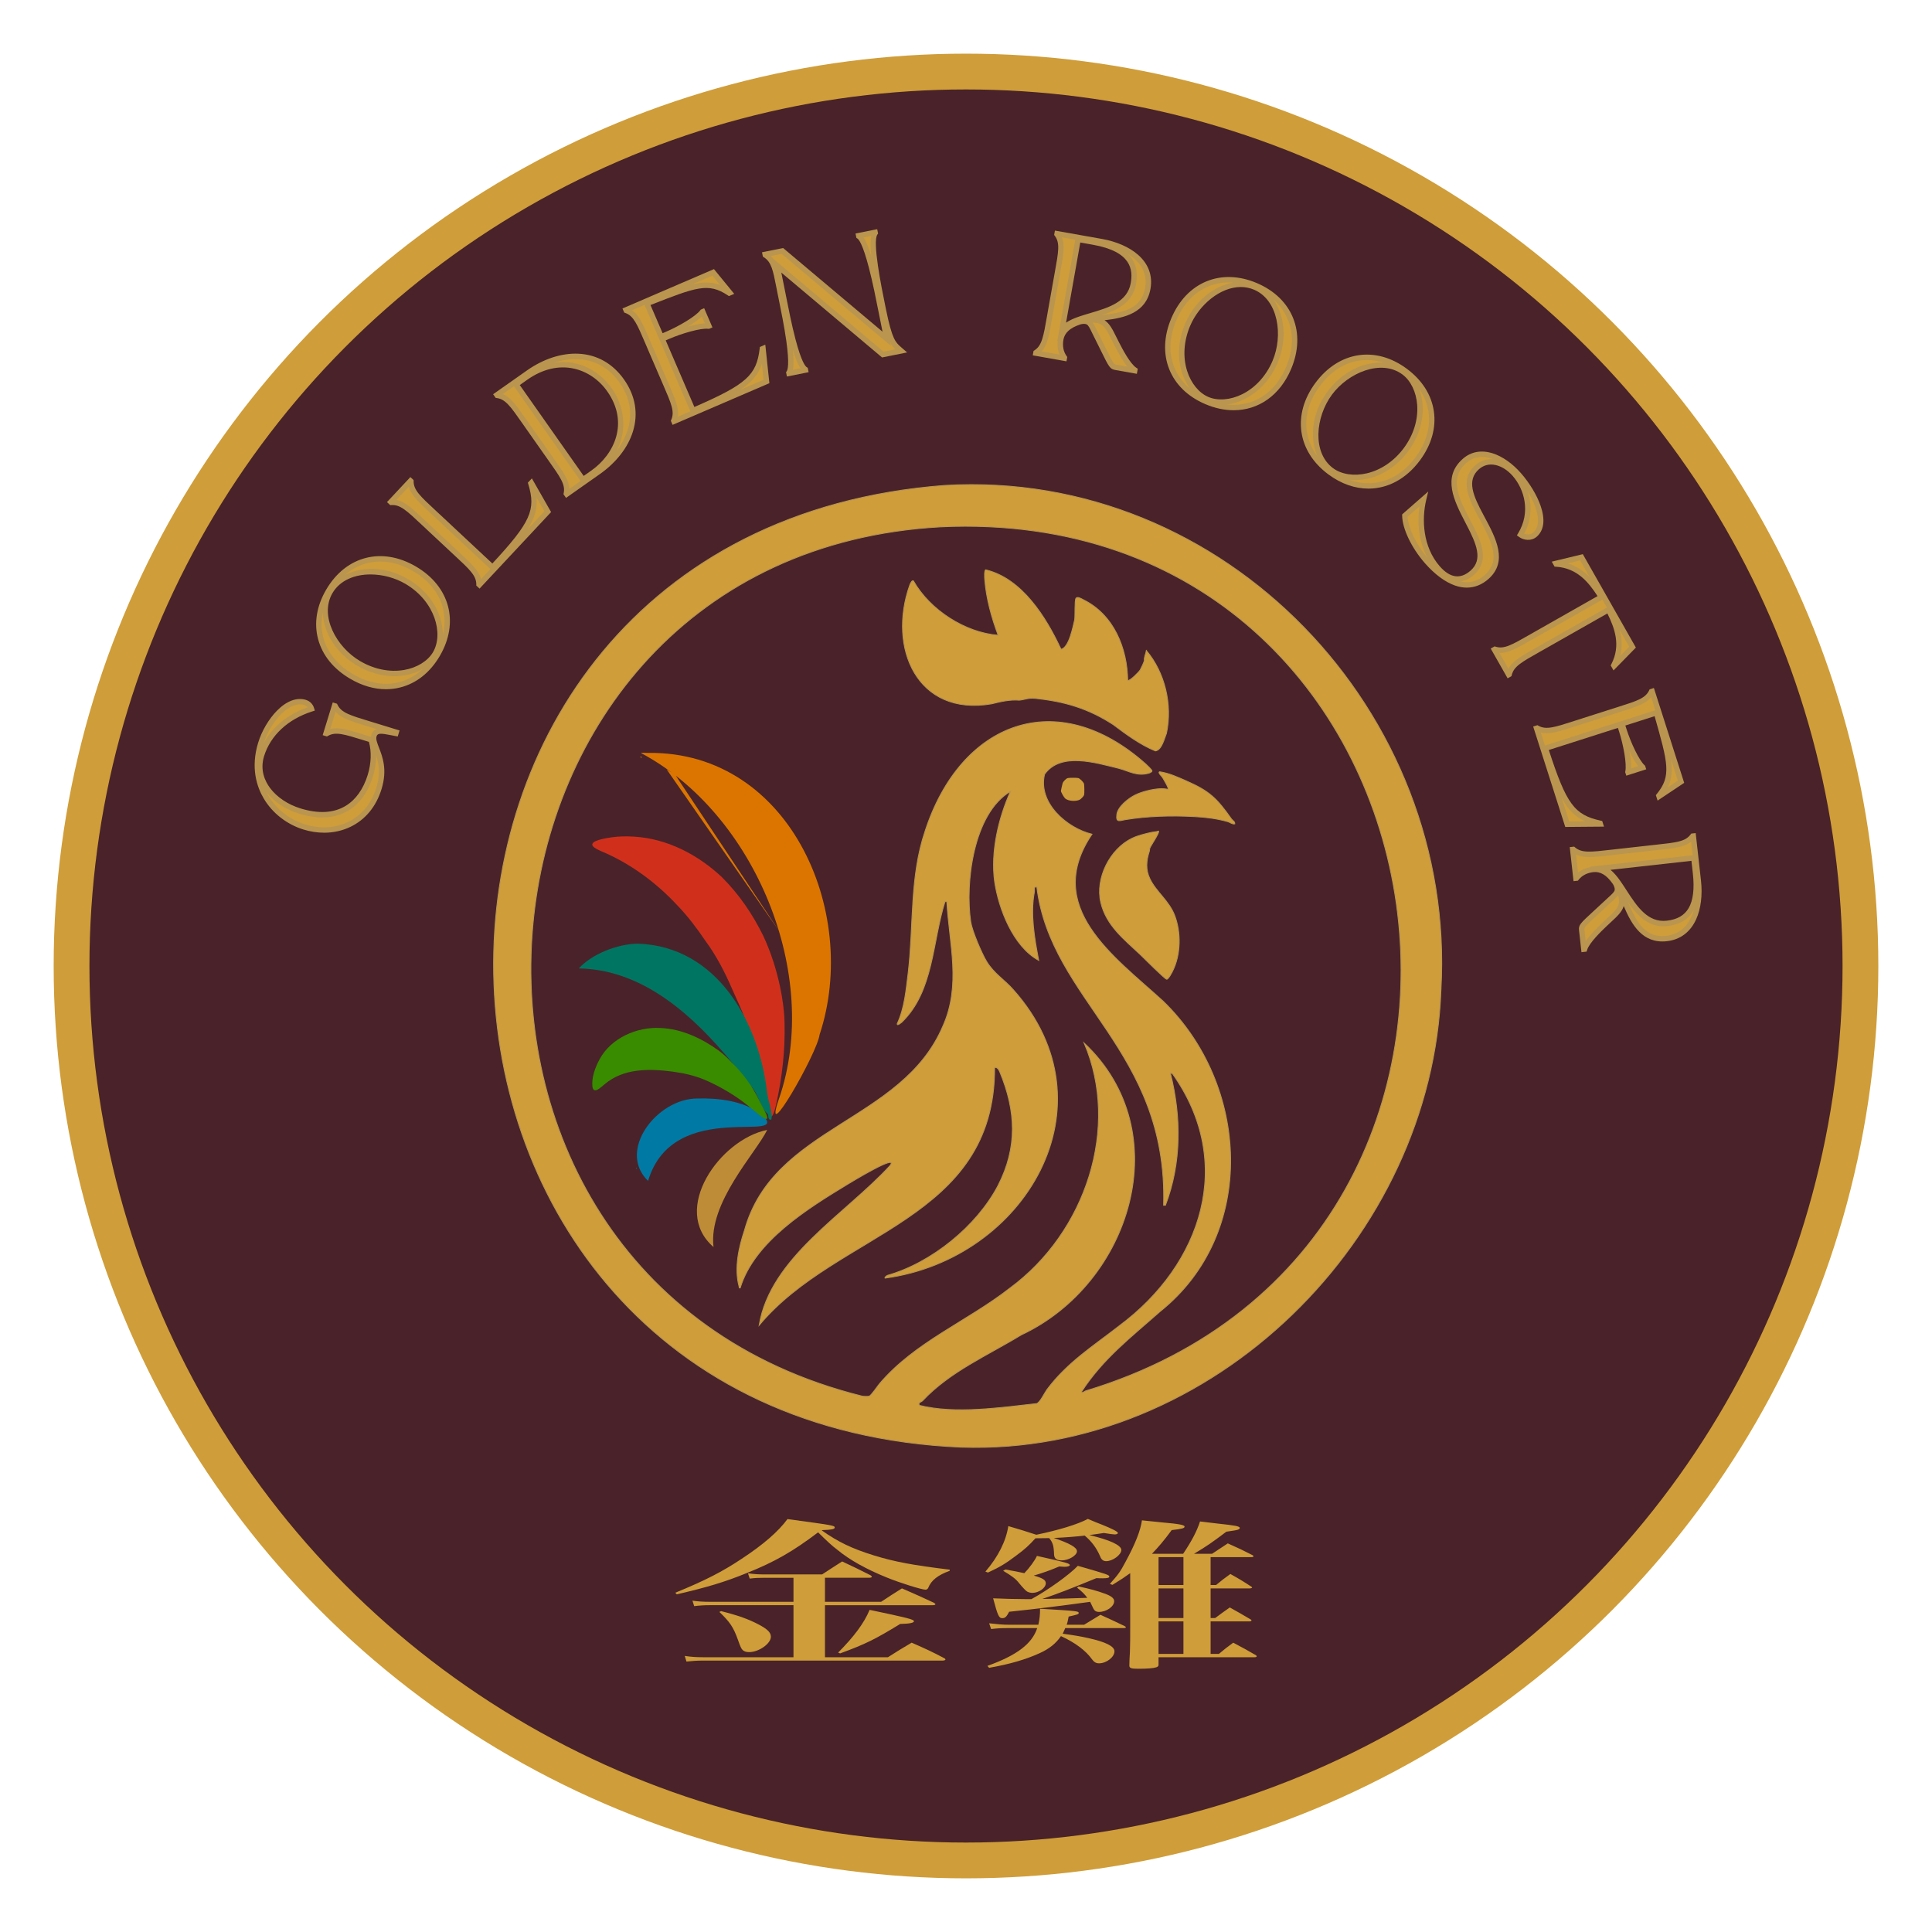 <?xml version="1.0" encoding="UTF-8"?>
<svg id="Layer_1" xmlns="http://www.w3.org/2000/svg" baseProfile="tiny" version="1.2" viewBox="0 0 2160 2160">
  <!-- Generator: Adobe Illustrator 30.0.0, SVG Export Plug-In . SVG Version: 2.1.1 Build 123)  -->
  <circle cx="1080" cy="1080" r="1000" fill="#492329" stroke="#cf9d39" stroke-miterlimit="10" stroke-width="40"/>
  <g>
    <path d="M1056.39,542.7c313.4-18.34,572.28,253.49,554.62,563.54-9.69,278.08-255.5,521.25-536.42,511.71-684.41-29.28-703.21-1023.36-18.2-1075.25ZM1297.06,1466.18c-32.53,28.79-63.82,52.67-87.88,89.74.49,2.45,3.39-.59,4.59-.87,552.31-166.57,423.61-992.76-161.71-966.06-560.27,30.72-627.65,837.57-88.12,971.93,1.55.32,6.53.45,7.92.02,2.08-.64,9.55-11.66,11.44-13.89,39.64-46.73,97.99-69.6,145.73-106.86,85.12-62.6,123.39-179.92,83.12-273.99,105.42,99.14,52.08,269.04-70.53,326.28-37.72,23.04-79.41,40.78-110.04,73.41-2.02,1.99-5.45,1.76-3.7,5.36,40.18,10.02,90.55,2.47,130.98-1.98,3.67-.69,9.16-12.36,11.68-15.72,22.83-30.51,51.32-48.24,80.75-71.2,92.75-68.96,130.09-182.85,59.54-282.01l-2.38-.7c12.36,49.07,12.56,100.53-5.48,147.86l-2-.05c4.89-173.98-126.33-227.87-141.76-355.91-3.99-.5-2.33,3.22-2.79,5.76-4.65,25.16.19,51.89,4.84,76.37-28.44-15.43-44.7-57.39-49.24-88-4.58-33.41,4.34-71.14,17.75-100.92-41.73,24.59-50.98,102.52-44.45,146.1,1.58,10.02,12.14,34.84,17.64,43.97,8.29,13.78,20,20.38,29.9,31.7,115.35,129.36,13.04,301.38-143.41,322.42-.55-1.09,2.36-2.89,2.77-3.04,49.25-14.02,99.72-54.93,123.54-100.3,22.1-43.06,20.22-83.43,2-127.3-.94-2.27-2.9-5.59-5.78-4.83.56,171.6-175.54,183-263.22,288.17,12.62-76.01,96.45-124.02,146.51-178.64,9.74-14.02-44.41,19.06-47.53,20.92-44.66,27.15-104.14,63.76-120.2,115.96-1.28.64-1.14-1.35-1.33-2.06-5.39-20.25-.14-43.48,6.15-62.27,32.34-116.61,175.89-120.94,221.7-228.04,20.78-46.08,7.28-91.46,4.52-139.57h-2.05c-14.29,45.01-12.47,100.19-48.28,134.84-.56.45-5.53,4.7-5.13,1.72,8.33-17.79,9.9-38.2,12.34-57.49,6.17-53.19,1.5-106.64,18.81-157.79,39.6-121.91,147.32-163.76,246.79-74.96,1.3,1.11,6.67,6.28,6.87,7.55.13,1.17-2.7,2.37-3.57,2.61-13.44,3.7-21.73-2.33-33.93-5.54-25.17-6.06-64.6-18.61-82.6,6.75-7.63,31.71,24.41,60.01,52.99,67.03-55.02,81.44,24.46,136.38,79.42,186.51,96.6,93.31,105.99,259.67-3.19,347Z" fill="#cf9d39" stroke="#b9954f" stroke-miterlimit="10"/>
    <path d="M1281.64,727.36c20.6,24.35,29.42,60.41,22.44,92.6-2.32,5.45-5.16,18.61-12.35,19.56-17.3-7.14-32.17-18.24-47.25-29.49-27.79-18.06-54.6-25.95-87.14-29.23-7.76-.78-11.23,1.3-17.74,2-10.34-.88-20.88,1.54-30.86,4.05-83.7,14.49-116.49-63.11-91.61-132.69.66-1.56,2.15-5.41,4-4.8,18.58,32.68,57.83,57.99,94.85,60.88-7.41-19.78-13.34-41.16-15.04-62.65-.18-1.93-.61-9.93,1.11-10.51,40.55,9.7,67.52,52.96,84.18,88.85,9.05-1.79,13.38-25.26,15.29-33.18.68-4.34-.2-21.49,1.46-23.87,1.56-2.25,5.75.42,7.94,1.53,34.54,16.85,49.4,54.74,49.86,90.48,2.48.64,12.52-9.44,14.04-11.96.95-1.57,4.29-8.88,4.62-10.44-.49-4.24,1.64-7.18,2.21-11.14Z" fill="#cf9d39" stroke="#b9954f" stroke-miterlimit="10"/>
  </g>
  <path d="M1295.3,929.19c1.37,1.43-8.65,16.14-9.76,18.96-.48,1.21-.22,2.41-.57,3.49-3.4,10.53-4.36,20.54.61,30.86,7.17,14.89,21.39,24.36,27.76,41.16,7.24,19.09,6.8,43.75-2.39,62.08-.91,1.82-4.65,9.05-6.53,9.04-2.01-.01-25.88-24.08-29.39-27.4-18.13-17.18-38.18-32.41-44.32-58.4-6.39-27.04,10.11-59.85,35.07-71.8,6.34-3.03,14.54-4.97,21.22-6.48,2.63-.6,5.64-.62,8.29-1.5Z" fill="#cf9d39" stroke="#b9954f" stroke-miterlimit="10"/>
  <path d="M1380.44,921.08c-2.82.53-5.14-1.7-7.42-2.38-11.86-3.52-25.06-5.1-37.49-5.76-26.04-1.38-52.19-.69-77.69,3.46-5.93.96-10.4,3.79-9.19-5.82,1.12-8.84,13.13-18.18,20.72-21.85,7.5-3.62,18.62-6.38,26.91-6.88,3.3-.2,6.59.05,9.82.7,1.02-1.08-5.1-11.23-6.2-13.06-.91-1.5-3.3-3.64-3.82-4.96-.36-.91-.43-1.87.9-1.58,10.54,1.62,19.95,6.06,29.59,10.29,25.97,11.39,34.08,19.54,50.2,42.38,1.31,1.85,4.01,2.86,3.67,5.45Z" fill="#cf9d39" stroke="#b9954f" stroke-miterlimit="10"/>
  <path d="M1193.76,869.89c1.76-.45,10.07-.45,11.83,0,1.63.41,5.62,4.45,6.22,5.94.61,1.51.68,11.4.22,13.01-.39,1.35-3.53,4.54-4.9,5.24-4.18,2.14-12.66,1.71-16.25-1.37-1.29-1.11-4.66-6.89-4.77-8.44-.03-.44,1.65-7.85,1.92-8.62.64-1.88,3.81-5.28,5.73-5.76Z" fill="#cf9d39"/>
  <path d="M762.67,1360.07c-.25-1.71-.2-1.41,0-3.04v3.04Z" fill="#2e1f17"/>
  <path d="M840.58,1269.3c-.44.4-1.68,1.41-2.02.67.66-.2,1.24-.45,2.02-.67Z" fill="#403e25"/>
  <path d="M867.56,1196.08l1.68-.51-.67,4.22-1.35-.67c.17-.87.17-2.1.34-3.04Z" fill="#f5a626"/>
  <path d="M798.08,860.33c1.77.22,1.13.99,2.23,1.65,1.22.73,3.59,1.49,5.19,2.4-.05.18-.27.18-.67,0-1.31-.69-3.75-1.32-4.97-1.94-.79-.41-.91-1.34-1.44-1.6s-1.33.01-1.69-.51c.29-.33.92-.21,1.35,0Z" fill="#f8b340"/>
  <path d="M805.5,864.38c1.48.84,2.82,1.79,4.38,2.7.18.1.17.21,0,.34-1.94-1.05-3.3-2.11-5.06-3.04h.67Z" fill="#f1b340"/>
  <path d="M823.38,875.18c.16.1.15.22,0,.34-1.34-.79-2.92-1.15-3.71-2.7,1.26.75,2.48,1.57,3.71,2.36Z" fill="#e7ab49"/>
  <path d="M818.99,872.48c-1.69-.99-3.62-2.4-5.4-3.37-.19-.1-.19-.21,0-.34,1.9,1.06,3.79,2.26,5.4,3.71Z" fill="#f0b54a"/>
  <path d="M813.6,868.77v.34c-.88-.48-2.4-.98-3.71-1.69v-.34c1.12.65,2.75,1.15,3.71,1.69Z" fill="#f4b343"/>
  <path d="M724.9,842.11c-1.57-.02-3.15,0-4.72,0-.29-.1-.29-.21,0-.34,1.72.09,3.06.15,4.72.34Z" fill="#f9b23b"/>
  <path d="M720.18,841.77v.34c-1.01,0-2.03,0-3.04,0v-.34c1,0,2.03-.06,3.04,0Z" fill="#f9cd7e"/>
  <path d="M827.43,878.21c-.68-.35-1.32-.4-1.69-1.35,1.19.61.93.7,1.69,1.35Z" fill="#efad45"/>
  <path d="M825.06,876.53c-.56-.32-1.17-.71-1.69-1.01v-.34c.6.39,1.32.7,1.69,1.35Z" fill="#f3be60"/>
  <path d="M798.08,860.33c-.44-.05-.91.05-1.35,0-.32-.04-.73.06-1.01,0v-.34c.6.19,1.92-.38,2.36.34Z" fill="#f6ba50"/>
  <path d="M865.54,1206.54c.11-.55.75-1.03,1.19-.35,1.13,1.76-1.84,3.51-1.19.35Z" fill="#f8a629"/>
  <path d="M864.52,1216.66v1.69s-1.35-.34-1.35-.34c.47-.9,0-1.62,1.35-1.35Z" fill="#eea113"/>
  <path d="M717.48,847.17c-.56-.33-1.48-.29-1.68-1.01.84-.08,1.78-.03,1.68,1.01Z" fill="#fd9e00"/>
  <path d="M711.08,1306.76c-.11-.61.46-1.11,1.01-1.35.11.61-.46,1.11-1.01,1.35Z" fill="#0089c4"/>
  <path d="M857.75,1263.27c-12.97,26.28-66,81.27-60.02,130.93-48.53-41.88,7.47-120.55,60.02-130.93Z" fill="#be8c37"/>
  <path d="M709.01,935.4c36.9,2.11,71.52,20.27,98.15,45.34,19.29,19.23,34.41,41.56,46.24,65.68,8.54,18.35,14.73,37.76,18.87,57.54,2.66,12.47,4.65,26.92,4.88,40.31.72,29.48-2.58,58.97-8.83,87.86-2.23,10.22-6.28,27.29-10.89,6.13-6.94-32.24-12.07-65.3-23.39-96.35-4.61-12.43-10.24-24.52-15.68-36.59-8.44-19.4-17.39-36.66-29.75-53.54-9.55-14.07-19.39-27.13-31.41-39.68-23.89-25.76-53.22-47.25-85.57-60.68-3.72-1.85-6.59-2.86-8.93-5.61-3.86-5.95,14.63-8.71,21.13-9.7,8.28-1.12,16.67-1.3,25-.73h.2Z" fill="#d0301b"/>
  <path d="M716.83,841.99c163.85-8.13,245.39,176.4,199.47,314.82-2.73,21.19-65.47,130.09-45.35,71.55,47.87-138.82-27.21-318.78-154.12-386.36ZM745.28,860.1,754.94,866.29,871.64,1041.75" fill="#dc7500"/>
  <path d="M713.55,1055.03c88.32,3.22,134.96,87.86,144,165.68.68,7.89,7,24.3,4.73,31.05-3.81.87-3.09-4.16-3.76-6.14-8.32-6.59-10.23-21.96-18.77-31.01-45.4-58.54-107.17-130.38-192.64-131.9,13.97-15.51,42.68-27.6,66.44-27.67Z" fill="#007562"/>
  <path d="M779.54,1228.14c24.94-.61,50.01,2.59,71.5,16.87,38.2,36.97-98-20.39-126.47,75.25-35.06-33.65,9.9-92.12,54.97-92.12Z" fill="#0079a4"/>
  <path d="M738.4,1149.31c23.72.89,46.47,11.72,65.34,25.4,5.25,3.99,9.5,8.01,13.9,12.67,12.53,12.05,23.28,26.7,31.03,42.46,2.56,5.4,5.81,10.91,8.17,16.25,4.52,11.49-9.2-.57-12.26-3.12-5.07-4.34-10.34-8.52-15.75-12.53-12.44-8.99-26.82-17.15-41.06-23.24-11.51-4.8-23.38-7.47-35.7-9.1-26.08-3.44-54.85-3.92-76.02,14.03-4.05,3.12-12.28,11.96-13.72,2.74-1.13-10.17,3.17-21.73,8.11-30.76,12.75-23.57,41.63-36.27,67.76-34.81h.19Z" fill="#398b00"/>
  <g>
    <path d="M1061.81,1756.15c-13.12,4.83-20.48,10.38-23.99,18.97-.64,1.43-1.6,2.15-3.2,2.15-4.16,0-28.79-7.7-43.19-13.6-23.03-9.31-41.59-19.69-55.03-30.79-7.04-5.37-11.52-9.67-21.76-19.69-28.15,21.3-48.31,32.94-79.66,45.47-24.63,10.02-44.79,16.11-78.38,23.81l-1.6-1.79c33.27-13.6,52.79-23.63,74.22-37.95,23.99-15.75,40.95-30.43,51.19-44.39,51.19,6.98,52.79,7.16,52.79,9.49,0,1.79-3.52,2.51-13.76,2.86l-.64.36c18.56,13.07,33.59,20.23,58.23,27.92,23.36,7.16,43.51,10.92,84.78,15.93v1.25ZM985.03,1790.88c9.92-6.62,13.12-8.59,23.35-15.04,15.68,6.8,20.48,8.95,35.83,16.11.96.72,1.6,1.25,1.6,1.61,0,.72-1.28,1.07-3.2,1.07h-120.29v58.18h70.38c11.52-7.34,15.04-9.49,26.55-16.29,16.64,7.34,21.44,9.49,36.47,17.36.96.54,1.28,1.07,1.28,1.61s-1.6,1.07-3.2,1.07h-268.1c-6.08,0-11.84.36-18.24,1.07l-1.92-6.27c7.68,1.07,12.48,1.43,20.16,1.43h101.42v-58.18h-93.42c-6.72,0-11.84.36-17.6,1.07l-1.92-6.09c6.72.89,11.52,1.25,19.52,1.25h93.42v-26.85h-32.63c-6.72,0-10.24.18-16.32.89l-1.92-5.91c6.72.89,11.2,1.25,18.56,1.25h64.31c9.6-6.44,12.8-8.23,22.39-14.5,14.08,6.62,18.24,8.59,31.67,15.39.96.72,1.6,1.25,1.6,1.79s-1.28,1.07-3.2,1.07h-49.27v26.85h62.71ZM806.19,1801.26c19.2,4.83,30.71,8.95,42.55,15.22,9.6,5.19,13.12,8.77,13.12,13.43,0,7.7-13.44,17.18-24.31,17.18-3.52,0-6.08-.89-7.68-2.86-1.28-1.61-1.6-1.79-5.12-11.64-4.8-13.25-8.64-19.15-20.48-30.43l1.92-.9ZM937.04,1847.62c17.28-17.36,29.11-32.94,35.19-47.79,42.55,8.95,49.59,10.74,49.59,12.71,0,1.79-4.8,2.86-15.36,3.04-27.51,16.83-38.71,22.55-67.19,32.94l-2.24-.89Z" fill="#cf9d39"/>
    <path d="M1101.71,1757.04c14.08-16.29,23.04-34.01,25.59-50.84,13.44,3.94,17.6,5.19,31.35,9.67,24.32-5.01,46.39-11.64,57.59-17.72,6.72,2.86,11.84,5.01,15.36,6.27,12.48,5.01,18.24,8.06,18.24,9.49,0,.89-1.6,1.61-3.52,1.61-1.6,0-5.76-.54-12.16-1.61-7.68,1.07-10.56,1.61-16.32,2.33,22.4,5.19,35.83,11.28,35.83,16.65s-9.6,12.53-16.96,12.53c-3.2,0-5.44-1.79-6.72-5.37-4.16-9.49-9.28-16.47-17.28-23.27-10.24,1.25-22.39,2.15-34.55,2.69,17.6,5.91,25.91,10.56,25.91,14.86,0,4.65-9.28,10.2-16.96,10.2-5.76,0-8.32-1.97-8.64-6.27-.32-10.02-1.28-13.43-5.44-18.62-1.92,0-5.44,0-15.36.18-7.04,7.7-11.52,11.99-21.76,19.51-11.52,8.77-18.56,12.89-31.35,18.8l-2.88-1.07ZM1190.97,1820.23c-1.28,3.04-1.92,4.3-2.88,6.27,14.08,1.97,19.52,2.86,29.11,5.01,19.2,4.3,28.79,9.13,28.79,14.68,0,6.44-8.96,13.43-17.28,13.43-3.2,0-5.44-1.25-7.68-4.3-7.04-9.85-18.56-18.62-34.87-26.13-5.44,8.06-13.12,14.32-23.99,19.15-15.36,6.98-32.95,12.17-56.31,16.29l-1.92-2.15c32.95-11.81,49.91-24.7,55.67-42.25h-31.99c-7.68,0-12.48.18-19.52,1.07l-2.24-6.44c9.28,1.07,15.68,1.61,21.76,1.61h33.27c1.28-5.73,1.92-10.56,1.92-17.9,41.59,2.51,43.19,2.68,43.19,4.83,0,1.25-1.28,1.79-11.2,3.94-.96,4.65-1.28,6.62-2.24,9.13h19.51c8-4.83,10.56-6.44,18.24-11.1,11.52,5.19,15.36,6.98,26.87,12.53,1.28.72,1.6,1.07,1.6,1.43,0,.54-.96.9-2.56.9h-65.27ZM1206,1773.69c11.84,2.51,21.11,5.01,28.79,7.88,7.68,2.69,10.88,5.37,10.88,8.59,0,5.91-8.64,11.99-16.96,11.99-3.2,0-5.12-1.25-6.4-3.94-2.56-5.37-2.88-6.09-3.52-7.34-36.79,5.01-55.35,7.34-90.54,11.1-2.88,5.55-4.48,7.16-7.68,7.16-3.84,0-5.12-3.04-10.24-22.2,13.12.54,25.59.89,35.51.89h7.36c18.88-10.38,42.55-27.39,51.83-37.23,33.59,9.67,35.19,10.2,35.19,12.17,0,1.25-2.24,1.79-7.68,1.79-1.6,0-3.84,0-6.72-.18-31.35,12.89-42.23,17.01-60.47,23.27,15.68-.18,31.99-.54,50.23-1.25-2.88-4.12-6.08-7.16-11.52-11.46l1.92-1.25ZM1124.1,1754.72c10.24,1.79,14.72,2.69,21.11,4.12,5.12-5.19,11.84-14.14,14.08-19.33,33.59,7.52,36.79,8.41,36.79,10.38,0,.9-2.56,1.79-5.44,1.79-.32,0-2.24,0-6.4-.36-10.56,4.48-17.6,6.98-28.47,10.2,10.24,2.86,13.44,5.01,13.44,8.59,0,5.19-7.68,10.74-15.04,10.74-1.92,0-4.16-.54-5.76-1.43q-2.24-1.25-8.96-9.31c-3.84-5.01-8-8.06-17.92-13.96l2.56-1.43ZM1359.57,1772.08c6.4-5.37,8.64-6.98,16-12.35,10.88,6.09,14.08,8.06,23.67,14.32.32.36.64.72.64.9,0,.36-1.28.89-2.56.89h-43.83v33.12h5.12c6.72-5.01,8.96-6.62,16.32-11.81,10.56,5.91,13.76,7.7,23.67,13.6.32.36.64.72.64.9,0,.54-.96,1.07-2.24,1.07h-43.51v36.34h9.28c6.4-5.37,8.64-7.16,16-12.53,11.52,6.09,14.72,7.88,25.59,14.14.32.54.64.89.64,1.07,0,.72-.96,1.07-2.56,1.07h-107.18v8.41c0,1.61-.96,2.33-2.56,2.86-3.2,1.07-10.24,1.61-19.84,1.61-8.32,0-10.24-.72-10.24-3.58q0-4.48.64-15.22c.32-10.56.32-12.71.32-30.25v-57.82c-6.72,4.83-9.92,6.98-19.84,13.07l-2.88-1.07c9.6-10.74,11.84-13.96,17.6-24.88,10.88-20.05,16.64-34.73,18.24-46.18,9.92,1.07,17.6,1.79,22.71,2.33,18.88,1.61,24.95,2.86,24.95,4.65s-2.24,2.51-14.4,3.94c-8.96,12.17-14.72,18.8-22.07,26.49h34.87c9.6-14.32,15.36-25.24,18.88-36.16,8.64,1.07,15.04,1.79,19.52,2.33,20.16,2.15,24.95,3.04,24.95,5.01,0,.72-.96,1.43-1.92,1.79-1.28.54-5.44,1.25-13.12,2.33-16.96,12.71-20.16,15.04-36.15,24.7h20.16c7.36-4.83,9.92-6.62,17.6-11.64,12.48,5.55,16.32,7.34,27.83,13.25.64.54.96.89.96,1.07,0,.72-.96,1.07-2.56,1.07h-45.43v31.15h6.08ZM1323.1,1740.93h-27.83v31.15h27.83v-31.15ZM1295.26,1775.84v33.12h27.83v-33.12h-27.83ZM1295.26,1849.05h27.83v-36.34h-27.83v36.34Z" fill="#cf9d39"/>
  </g>
  <g>
    <g>
      <path d="M340.15,924.56c-34.75-10.69-62.9-47.02-48.62-93.45,7.62-24.77,29.86-51.85,49.57-45.79,3.76,1.16,6.19,3.89,7.16,7.17-23.9,7.55-47.37,24.33-55.9,52.08-8.66,28.14,13.6,53.15,42.65,62.09,45.65,14.04,69.77-9.49,78.98-39.44,3.95-12.84,4.93-27.58.86-40.19-28.01-8.61-39.01-12.99-49.69-6.91l-.65-.2,9.49-30.86.65.2c5.41,11.03,17.1,13.63,45.5,22.37l22.82,7.02-.4,1.3c-13.28-2.52-22.09-5.23-24.45,2.42-3.43,11.15,15.63,26.24,5.58,58.92-12.12,39.42-48.69,54.01-83.57,43.28Z" fill="#cf9d39"/>
      <path d="M362.34,930.97c-7.6,0-15.37-1.18-23.07-3.54-18.56-5.71-34.74-18.34-44.4-34.66-7.64-12.91-14.91-34.24-6.21-62.53,4.03-13.1,11.87-26.44,20.98-35.68,10.75-10.91,22.23-15.2,32.34-12.1,4.49,1.38,7.83,4.73,9.16,9.18l.84,2.83-2.81.89c-27.12,8.57-46.78,26.83-53.94,50.1-4.78,15.53,1.02,27.92,6.72,35.57,7.57,10.16,19.94,18.46,33.94,22.77,20.27,6.23,37.33,5.25,50.71-2.92,11.2-6.84,19.68-18.78,24.52-34.54,3.93-12.78,4.4-26.13,1.33-36.91-2.03-.63-3.96-1.23-5.81-1.8-22.23-6.91-31.42-9.77-39.98-4.89l-1.13.64-4.76-1.46,11.26-36.6,4.76,1.46.57,1.17c4.33,8.84,13.67,11.68,36.23,18.54,2.35.71,4.83,1.47,7.45,2.27l25.69,7.9-2.07,6.73-2.64-.5c-1.41-.27-2.78-.54-4.09-.8-12.29-2.44-15.79-2.57-16.93,1.15-.96,3.12.67,7.33,2.73,12.67,4.01,10.4,9.51,24.63,2.86,46.25-6.02,19.58-18.06,34.2-34.82,42.27-9.03,4.35-19.06,6.54-29.43,6.54ZM297.61,885.23c.79,1.6,1.61,3.1,2.43,4.49,8.9,15.05,23.84,26.71,41,31.98h0c16.76,5.16,33.86,4.21,48.14-2.67,15.21-7.33,26.17-20.68,31.69-38.63,4.85-15.79,2.67-27.01-.41-36.06.04,7.73-1.16,15.86-3.59,23.77-5.28,17.18-14.66,30.28-27.13,37.9-14.91,9.1-33.61,10.29-55.6,3.53-15.13-4.65-28.07-13.27-36.52-24.3ZM335.36,787.47c-8.83,0-16.98,6.77-21.44,11.3-8.28,8.41-15.45,20.48-19.27,32.45,9.61-18.27,26.96-32.59,49.4-40.47-.94-1.19-2.24-2.06-3.82-2.55-1.63-.5-3.26-.73-4.86-.73ZM376.06,814.28c7.87,0,17.56,3.01,32.36,7.62,2.02.63,4.14,1.29,6.37,1.98.08-.8.24-1.6.48-2.39,1.09-3.55,3.14-5.49,5.88-6.41l-1.87-.58c-2.62-.81-5.09-1.56-7.43-2.27-19.71-5.99-30.47-9.27-36.68-16.69l-6.05,19.67c2.21-.63,4.49-.92,6.95-.92Z" fill="#b9954f"/>
    </g>
    <g>
      <path d="M367.43,660.45c21.28-36.12,59.78-45.88,96.25-24.39,36.47,21.48,46.6,59.89,25.32,96.01-21.21,36-59.64,45.64-96.11,24.16-36.47-21.48-46.67-59.77-25.46-95.77ZM486.66,730.68c12.6-21.39,3.5-59.66-31.8-80.46-35.19-20.73-73.07-10.14-85.67,11.26-12.6,21.39-3.36,59.43,31.83,80.15,35.3,20.79,73.05,10.44,85.65-10.95Z" fill="#cf9d39"/>
      <path d="M431.51,770.56c-13.27,0-26.9-3.96-40.14-11.76-18.59-10.95-30.95-26.25-35.74-44.25-4.79-18.02-1.61-37.25,9.21-55.62h0c22.12-37.55,62.45-47.78,100.35-25.46,37.9,22.33,48.51,62.56,26.39,100.11-10.82,18.37-26.1,30.48-44.18,35.02-5.21,1.31-10.52,1.96-15.89,1.96ZM360.85,684.99c-2.01,9.49-1.83,18.94.58,28.01,4.37,16.45,15.78,30.49,32.98,40.63,17.2,10.13,35.02,13.3,51.52,9.15,9.85-2.48,18.81-7.45,26.56-14.67-5.75,3.23-12.4,5.57-19.64,6.82-17.54,3.03-36.5-.78-53.37-10.71-16.82-9.91-29.3-24.62-35.14-41.43-2.09-6.01-3.25-12.01-3.5-17.8ZM414.22,642.23c-17.51,0-33.97,6.37-42.45,20.77-14.93,25.34,4.23,60.42,30.76,76.05,15.65,9.22,33.16,12.76,49.31,9.97,14.32-2.47,26.37-9.9,32.24-19.86h0c12.05-20.45,2.38-56.84-30.74-76.35-11.54-6.8-25.64-10.58-39.11-10.58ZM415.32,636.04c13.89,0,28.11,3.97,41.06,11.6,16.86,9.93,29.36,24.71,35.18,41.61,2.4,6.98,3.57,13.95,3.51,20.57,2.59-10.33,2.62-20.63.02-30.49-4.35-16.49-15.74-30.56-32.94-40.69-17.2-10.13-35.03-13.27-51.56-9.08-9.14,2.32-17.52,6.78-24.88,13.19,5.19-2.61,11.03-4.53,17.31-5.64,4.04-.71,8.15-1.07,12.29-1.07Z" fill="#b9954f"/>
    </g>
    <g>
      <path d="M536,653.83l-.49-.46c-.03-12.29-9.4-19.74-31.11-40.03l-24.98-23.34c-21.71-20.29-29.78-29.13-42.04-28.33l-.5-.46,22.05-23.59.5.46c.03,12.29,9.4,19.74,31.11,40.03l60.07,56.14c44.46-47.77,52.41-62.44,42.9-93.79l.55-.59,18.37,32.21-76.43,81.77Z" fill="#cf9d39"/>
      <path d="M536.14,658.08l-3.63-3.4v-1.3c-.03-9.85-7.18-16.49-24.46-32.54-1.8-1.67-3.69-3.43-5.7-5.3l-24.98-23.34c-2-1.87-3.89-3.65-5.67-5.33-17.18-16.16-24.3-22.84-34.12-22.21l-1.3.08-3.63-3.4,26.15-27.97,3.63,3.4v1.3c.03,9.85,7.18,16.49,24.46,32.54,1.8,1.67,3.69,3.43,5.7,5.3l57.87,54.08c42.91-46.32,48.9-59.94,40.18-88.67l-.5-1.65,4.51-4.84,21.48,37.67-79.99,85.58ZM443.07,558.97c9.53,1.69,17.73,9.41,32.73,23.52,1.78,1.67,3.66,3.45,5.66,5.31l24.98,23.34c2,1.87,3.89,3.63,5.68,5.29,15.1,14.02,23.34,21.68,25.68,31.07l10.54-11.27-59.86-55.94c-2-1.87-3.89-3.63-5.68-5.29-15.1-14.02-23.34-21.68-25.68-31.07l-14.05,15.04ZM599.79,555.95c1.11,12.35-1.92,23.14-10.23,36.19l19.17-20.51-8.94-15.67Z" fill="#b9954f"/>
    </g>
    <g>
      <path d="M633.54,552.46l-.39-.56c2.49-12.03-5.16-21.25-22.25-45.55l-19.67-27.97c-17.09-24.3-23.18-34.62-35.35-36.34l-.39-.55,35.4-24.9c34.73-24.43,78.63-27.11,104.39,9.51,25.76,36.62,8.4,77.03-26.34,101.46l-35.4,24.9ZM587.9,422.01l-10.99,7.73,74.93,106.53,10.99-7.73c38.06-26.77,36.92-66.61,18.58-92.68-18.34-26.08-55.44-40.62-93.51-13.85Z" fill="#cf9d39"/>
      <path d="M632.82,556.64l-2.86-4.07.26-1.27c1.99-9.65-3.65-17.61-17.28-36.86-1.42-2-2.91-4.12-4.49-6.36l-19.67-27.97c-1.58-2.24-3.06-4.37-4.47-6.38-13.51-19.33-19.1-27.33-28.85-28.72l-1.28-.18-2.87-4.07,37.85-26.63c18.35-12.91,38.75-19.54,57.43-18.68,20.83.96,38.51,10.96,51.14,28.92,12.63,17.96,16.07,37.99,9.93,57.91-5.5,17.87-18.64,34.82-36.99,47.73l-37.85,26.63ZM562,440.58c8.98,3.61,15.42,12.84,27.22,29.72,1.4,2.01,2.88,4.13,4.46,6.36l19.67,27.97c1.57,2.24,3.07,4.35,4.48,6.35,11.9,16.81,18.41,26,18.77,35.67l12.62-8.88-74.6-106.07-12.62,8.88ZM581.09,430.47l71.48,101.63,8.53-6c25.81-18.15,42.4-53.59,17.85-88.5-9.3-13.23-22.64-22.3-37.54-25.54-17.06-3.71-34.96.59-51.78,12.42h0s-8.53,6-8.53,6ZM629.32,404.75c4.48,0,8.94.48,13.36,1.44,16.38,3.56,31,13.49,41.17,27.95,13.55,19.27,18.41,46.22,5.2,70.36,16.87-21.7,22.71-49.72,3.76-76.66-19.05-27.08-47.59-30.96-73.82-22.24,3.44-.56,6.89-.84,10.32-.84Z" fill="#b9954f"/>
    </g>
    <g>
      <path d="M856.96,426.53l-103.43,44.52-.27-.62c4.9-11.27-.69-21.86-12.44-49.15l-13.52-31.4c-11.75-27.29-15.59-38.63-27.14-42.82l-.27-.62,97.45-41.95,18.69,22.83-.75.32c-23.41-15.62-38.05-9.47-92.01,11.69l15.98,37.14,6.73-2.9c13.58-5.85,33.43-17.05,39.35-24.91l.37-.16,6.87,15.95-.38.16c-9.78-1.11-31.56,5.61-45.14,11.45l-6.73,2.9,34.44,80c60.38-26.14,73.68-36.44,77.54-68.97l.75-.32,3.91,36.87Z" fill="#cf9d39"/>
      <path d="M751.96,475l-1.97-4.57.52-1.19c3.93-9.03.04-17.98-9.35-39.61-.98-2.25-2.01-4.63-3.1-7.15l-13.52-31.4c-1.08-2.52-2.1-4.9-3.06-7.16-9.26-21.69-13.09-30.67-22.35-34.03l-1.22-.44-1.97-4.57,102.28-44.02,22.64,27.66-5.9,2.54-1.35-.9c-21.69-14.47-35.43-9.12-86.36,10.85l13.57,31.53,3.97-1.71c14.3-6.16,32.95-17.07,38.14-23.96l.48-.64,3.86-1.66,9.24,21.46-3.86,1.66-.79-.09c-8.57-.97-29.32,5.07-43.62,11.23l-3.97,1.71,32.06,74.48c58.41-25.44,69.45-35.55,73-65.38l.2-1.72,6.08-2.61,4.57,43.11-108.22,46.58ZM706.45,346.88c8.05,5.37,12.46,15.73,20.55,34.67.96,2.25,1.97,4.63,3.06,7.14l13.52,31.4c1.08,2.52,2.11,4.89,3.09,7.14,8.2,18.89,12.68,29.21,11.06,38.75l14.17-6.1-51.27-119.1-14.17,6.1ZM851.84,406.68c-3.96,11.78-11.12,20.48-24.08,29.15l25.99-11.19-1.9-17.97ZM784.71,353.78c-3.96,3.78-9.8,7.79-16,11.48,6.94-1.96,13.87-3.45,19.33-3.73l-3.34-7.76ZM789.73,315.89c5.43,0,10.42.95,15.46,2.93l-8.74-10.68-23.75,10.22c6.35-1.63,11.9-2.48,17.04-2.48Z" fill="#b9954f"/>
    </g>
    <g>
      <path d="M960.14,264.12l-.13-.67,18.36-3.68.13.67c-7.13,10.01,4.91,65.16,9.12,86.18,7.2,35.22,11.38,38.12,18.28,44.21l1.68,1.46-20.62,4.14-118.06-99.47,6.24,31.13c4.22,21.02,14.79,78.54,25.22,85.02l.13.67-18.36,3.68-.13-.67c7.13-10.01-5.31-67.16-9.52-88.17l-.69-3.46c-4.35-21.68-5.77-33.58-16.2-40.06l-.13-.67,19.29-3.87,116.54,98.12-5.23-26.07c-4.22-21.02-15.48-82-25.91-88.48Z" fill="#cf9d39"/>
      <path d="M879.79,420.98l-.98-4.88.75-1.06c1.07-1.51,3.18-7.79-.41-33.52-2.29-16.37-6-34.61-8.46-46.68-.42-2.08-.81-3.97-1.14-5.64l-.69-3.46c-.4-1.98-.77-3.88-1.13-5.7-3.44-17.54-5.34-27.2-13.72-32.41l-1.1-.69-.98-4.88,23.65-4.74,111.09,93.52-3.54-17.67c-.33-1.65-.7-3.54-1.12-5.62-2.47-12.52-6.21-31.44-10.58-48.24-6.9-26.54-11.29-31.68-12.87-32.66l-1.1-.69-.98-4.88,24.24-4.86.98,4.88-.75,1.06c-5.8,8.15,4.57,59.06,8.48,78.23.42,2.06.81,3.95,1.14,5.62,6.81,33.3,10.56,36.6,16.78,42.08l6.8,5.93-28.01,5.62-112.61-94.88,4.56,22.71c.33,1.66.71,3.55,1.11,5.62,2.39,12.09,5.99,30.35,10.2,46.34,6.61,25.14,10.98,30.12,12.55,31.1l1.1.69.97,4.88-24.23,4.86ZM886.3,390.65c1.04,9.96,1.16,17.73.08,22.89l8.67-1.74c-2.99-4.34-5.87-11.56-8.75-21.15ZM864.27,289.13l123.52,104.07,13.32-2.67c-2.17-2.09-4.08-4.33-5.92-7.66l.73,3.63-122-102.71-12.12,2.43c.91.92,1.73,1.91,2.48,2.96v-.05ZM965.41,265.43c2.96,4.36,5.85,11.63,8.76,21.33-1.06-10.04-1.18-17.87-.07-23.08l-8.68,1.74Z" fill="#b9954f"/>
    </g>
    <g>
      <path d="M1158.22,394.18c10.29-6.72,11.44-18.64,16.64-47.89l5.98-33.66c5.2-29.25,8.22-40.84.87-50.69l.12-.67,49.69,8.83c28.32,5.03,57.11,22.13,51.75,52.32-4.84,27.25-30.02,30.91-58.2,33.62-2.1.18-5.81.9-9.36,1.51,4.15-.09,7.72,0,10.79.54,1.87.33,3.45.75,4.85,1.41,7.63,3.56,10.73,12.52,17.2,24.96,5.33,10.32,13.01,24.5,20.17,29.21l-.14.8-20.97-3.73c-4.68-.83-5.18-1.88-14.7-21.21-2.53-5.13-5.26-10.72-7.71-15.56-3.87-7.71-5.65-12.44-9.08-14.02-4.46-2.03-9.95.16-9.95.16-10.7,3.61-18.5,9.53-20.21,19.15-1.4,7.88.08,15.03,4.06,20.56l-.12.67-31.79-5.65.12-.67ZM1187.35,369.04c4.05-5.76,11.9-9.6,21.12-12.65,22.85-7.65,53.82-12.07,58.66-39.32,4.37-24.58-9.01-40.04-44.67-46.38l-17.1-3.04-18.01,101.39Z" fill="#cf9d39"/>
      <path d="M1271,417.94l-23.92-4.25c-6.15-1.09-6.95-2.72-16.74-22.6l-1.95-3.95c-1.97-4.01-4.01-8.15-5.87-11.83-.64-1.29-1.23-2.48-1.77-3.6-2.4-4.92-3.99-8.17-5.88-9.04-2.65-1.21-6.39-.25-7.6.23l-.14.05c-10.9,3.68-16.86,9.18-18.21,16.83-1.25,7.01-.02,13.33,3.54,18.29l.74,1.03-.86,4.87-37.71-6.7.87-4.9,1.09-.71c8.25-5.38,9.92-15,13.98-38.24.42-2.41.87-4.96,1.34-7.66l5.98-33.66c.48-2.7.94-5.25,1.38-7.67,4.2-23.21,5.93-32.81.05-40.7l-.78-1.04.87-4.9,52.65,9.35c16.04,2.85,30.22,9.03,39.94,17.41,11.95,10.3,16.87,23.57,14.24,38.39-4.78,26.88-28.85,32.52-51.32,35.1,5.7,3.72,8.99,10.36,13.03,18.52,1.03,2.08,2.09,4.22,3.28,6.51,3.63,7.02,12.12,23.46,19.16,28.09l1.65,1.09-1.01,5.7ZM1221.37,360.57c1.63,2.11,3.02,4.96,4.76,8.53.54,1.1,1.11,2.27,1.74,3.53,1.87,3.7,3.92,7.86,5.89,11.88l1.94,3.95c9.25,18.78,9.43,18.81,12.41,19.34l12.45,2.21c-5.07-6.18-10.01-15.1-14.7-24.17-1.21-2.33-2.29-4.51-3.33-6.61-4.34-8.77-7.21-14.56-12.47-17.01-1.05-.5-2.32-.86-4.1-1.18-1.33-.24-2.81-.39-4.6-.46ZM1164.39,392.91l20.33,3.61c-2.02-4.69-2.71-9.98-2.04-15.64l-.64.91,20.22-113.85-15.19-2.7c3.76,8.91,1.76,19.99-1.9,40.26-.44,2.41-.9,4.95-1.37,7.65l-5.98,33.66c-.48,2.69-.92,5.23-1.34,7.64-3.54,20.3-5.47,31.39-12.08,38.46ZM1207.78,271.13l-15.91,89.58c3.95-2.66,9.1-5.01,15.66-7.17,3.59-1.2,7.3-2.3,11.22-3.46,20.48-6.07,41.66-12.35,45.42-33.54,2.62-14.73,1.08-35.21-42.24-42.9l-14.14-2.51ZM1261.12,284.03c8.51,8.38,11.45,19.52,8.96,33.56-3.63,20.43-20.54,28.88-38.22,34.73,26.05-2.9,44.47-8.02,48.45-30.43,2.27-12.8-1.85-23.83-12.25-32.8-2.09-1.8-4.41-3.49-6.94-5.06Z" fill="#b9954f"/>
    </g>
    <g>
      <path d="M1403.98,319.24c38.58,16.4,53.26,53.3,36.7,92.26-16.56,38.96-53.32,53.99-91.9,37.59-38.46-16.35-53.01-53.2-36.45-92.15,16.56-38.96,53.19-54.05,91.65-37.7ZM1349.84,446.59c22.85,9.71,59.61-4.29,75.64-42,15.98-37.58.55-73.77-22.3-83.48-22.85-9.71-59.36,4.4-75.34,41.98-16.03,37.71-.85,73.79,22,83.5Z" fill="#cf9d39"/>
      <path d="M1379.23,458.65c-10.17,0-20.83-2.21-31.62-6.8-39.96-16.99-55.25-55.6-38.04-96.09,17.21-40.49,55.62-56.27,95.58-39.29,40.11,17.05,55.5,55.71,38.29,96.19-12.58,29.6-36.56,45.98-64.21,45.98ZM1371.62,452.22c10.58,1.23,20.8-.08,30.24-3.94,15.79-6.46,28.26-19.58,36.07-37.95,7.81-18.37,8.6-36.46,2.3-52.31-3.49-8.76-9-16.49-16.31-22.95,3.26,4.81,5.93,10.35,7.85,16.43,5.37,17.04,4.12,36.31-3.51,54.27-7.66,18.01-20.68,32.32-36.68,40.29-6.6,3.29-13.37,5.35-19.94,6.16ZM1387.23,320.89c-23.12,0-46.72,20.07-56.62,43.38-7.11,16.72-8.34,34.54-3.48,50.18,4.31,13.87,13.24,24.86,23.89,29.38h0c10.66,4.53,24.82,3.36,37.87-3.14,14.72-7.34,26.74-20.57,33.84-37.27,12.05-28.34,6.5-67.98-20.71-79.55-4.81-2.04-9.79-2.98-14.78-2.98ZM1373.73,315.71c-7.88,0-15.49,1.47-22.65,4.42-15.74,6.48-28.18,19.61-36,37.99-7.81,18.38-8.63,36.45-2.37,52.28,3.74,9.45,9.83,17.69,18,24.43-3.95-5.28-7.13-11.57-9.32-18.59-5.29-17-3.98-36.29,3.68-54.31,7.64-17.97,20.6-32.26,36.51-40.23,5.68-2.85,11.49-4.78,17.19-5.78-1.69-.13-3.38-.2-5.05-.2Z" fill="#b9954f"/>
    </g>
    <g>
      <path d="M1570.9,414.58c33.72,24.91,39.43,64.22,14.27,98.26-25.15,34.05-64.4,40.13-98.12,15.22-33.61-24.83-39.21-64.06-14.05-98.1,25.16-34.04,64.29-40.21,97.9-15.38ZM1488.66,525.88c19.97,14.75,58.98,9.67,83.33-23.28,24.27-32.85,17.67-71.63-2.3-86.38-19.97-14.75-58.76-9.51-83.03,23.34-24.35,32.95-17.96,71.57,2,86.33Z" fill="#cf9d39"/>
      <path d="M1529.97,546.28c-14.95,0-30.34-5.19-44.7-15.81-34.93-25.81-40.83-66.92-14.69-102.3,26.14-35.38,67.18-41.81,102.1-16.01h0c17.2,12.71,27.71,29.2,30.4,47.69,2.68,18.48-2.68,37.42-15.5,54.77-15.43,20.88-36.08,31.66-57.61,31.66ZM1508.53,536.41c10.01,3.65,20.25,4.75,30.33,3.19,16.85-2.62,32.03-12.48,43.89-28.54,11.86-16.06,16.84-33.46,14.39-50.34-1.36-9.33-4.93-18.13-10.54-26.11,2.06,5.44,3.36,11.44,3.82,17.81,1.27,17.82-4.42,36.28-16.02,51.97-11.63,15.74-27.62,26.63-45.04,30.67-7.19,1.67-14.25,2.1-20.83,1.36ZM1490.44,523.47c9.32,6.89,23.37,9.03,37.56,5.74,16.02-3.72,30.79-13.8,41.57-28.39,10.75-14.55,16.02-31.59,14.86-47.98-1.03-14.54-7.21-27.32-16.53-34.21-23.66-17.48-60.53-2.06-78.83,22.71-18.34,24.82-22.28,64.65,1.37,82.13h0ZM1528.29,402.45c-3.03,0-6.05.23-9.05.71-16.81,2.64-31.97,12.53-43.83,28.59s-16.86,33.45-14.45,50.3c1.44,10.06,5.46,19.49,11.84,27.95-2.62-6.06-4.25-12.91-4.75-20.25-1.19-17.76,4.56-36.22,16.2-51.97,11.6-15.71,27.53-26.59,44.86-30.66,6.19-1.45,12.29-1.98,18.06-1.63-6.24-2.02-12.56-3.04-18.87-3.04Z" fill="#b9954f"/>
    </g>
    <g>
      <path d="M1693.48,530.12c-11.98-13.67-29.43-18.77-41.88-7.86-16.33,14.31-6.78,34.26,4.35,54.99,12.83,24.11,27.42,49.21,6,67.98-21.53,18.87-47.22,4.58-66.62-17.56-14.4-16.43-24.48-36.99-24.7-51.24l21.02-18.42c-5.56,23.09-3.89,54.64,15.78,77.09,10.01,11.43,23.6,18.28,38.6,5.14,16.33-14.31,6.97-34.25-3.87-55.06-12.61-24.48-27.26-50.25-4.71-70.01,17.96-15.74,43.25-4.17,60.77,15.83,17.44,19.9,33.72,52.89,17.91,66.75-5,4.38-12.12,3.05-16.25-.01,14.77-24.31,7.9-51.3-6.41-67.62Z" fill="#cf9d39"/>
      <path d="M1639.94,656.97c-4.25,0-8.62-.76-13.08-2.3-11.13-3.84-22.81-12.49-33.79-25.02-14.99-17.11-25.22-38.48-25.44-53.17l-.02-1.39,29.17-25.56-2.21,9.19c-5.22,21.67-3.99,52.6,15.12,74.41,11.5,13.13,23.07,14.76,34.37,4.86,14.14-12.39,6.67-29.86-4.55-51.41l-1.47-2.84c-12.19-23.56-26.01-50.27-2.56-70.81,9.16-8.03,20.72-10.13,33.44-6.09,10.84,3.45,22.05,11.33,31.57,22.2,9.71,11.08,17.94,24.78,22,36.64,5.26,15.35,3.75,27.22-4.38,34.34-6.08,5.33-14.67,4.1-20.01.14l-2.2-1.63,1.42-2.34c14.16-23.3,7.14-48.98-6.1-64.09h0c-5.6-6.39-12.4-10.72-19.15-12.19-6.93-1.51-13.33.08-18.5,4.61-14.2,12.44-6.51,29.85,5.02,51.31l1.42,2.65c12.35,23.13,26.35,49.34,3.92,69-7.18,6.29-15.31,9.48-23.99,9.48ZM1632.84,650.15c9.98,2.28,19.09-.12,27.13-7.17,18.86-16.52,7.14-38.45-5.25-61.67l-1.41-2.65c-10.06-18.74-22.6-42.08-3.68-58.66,5.65-4.95,12.66-7.21,20.08-6.53-.87-.34-1.75-.65-2.62-.93-10.75-3.42-20.06-1.78-27.66,4.88-19.92,17.45-8.33,39.84,3.93,63.54l1.47,2.84c9.79,18.8,21.98,42.21,3.18,58.69-4.93,4.32-10.03,6.87-15.17,7.65ZM1573.68,577.75c.77,12.8,9.51,30.87,22.3,46.08-10-18.5-11.55-40.04-8.93-57.79l-13.37,11.71ZM1703.98,596.64c3.22,1.36,7.28,1.4,10.18-1.14,7.76-6.8,5.73-18.92,2.66-27.88-2.03-5.93-5.18-12.36-9.08-18.67,4.98,14.4,5.06,31.46-3.76,47.69Z" fill="#b9954f"/>
    </g>
    <g>
      <path d="M1671.33,725.9c11.74,3.63,21.65-3.09,47.48-17.77l71.49-40.61c-9.75-15.52-23.62-35.26-50.44-36.88l-.4-.71,28.67-6.93,57.09,100.51-20.63,21.08-.4-.71c12.34-23.86,2.49-45.88-5.85-62.21l-71.49,40.61c-25.83,14.68-36.68,19.75-39.58,31.69l-.59.33-15.95-28.08.59-.33Z" fill="#cf9d39"/>
      <path d="M1685.56,758.4l-18.92-33.3,4.33-2.46,1.24.38c9.41,2.91,17.88-1.94,38.35-13.65,2.13-1.22,4.38-2.5,6.76-3.86l68.75-39.05c-10.05-15.58-23-31.42-46.4-32.84l-1.62-.1-3.18-5.58,34.74-8.39,59.33,104.44-25,25.55-3.17-5.59.75-1.44c10.77-20.82,3.79-40.06-4.44-56.67l-68.75,39.05c-2.38,1.35-4.64,2.63-6.78,3.83-20.54,11.59-29.05,16.38-31.37,25.95l-.31,1.26-4.33,2.46ZM1676.24,729.85l10.17,17.9c4.46-8.59,14.26-14.12,32.21-24.24,2.13-1.2,4.38-2.47,6.76-3.82l71.24-40.47-5.08-8.94-71.24,40.47c-2.38,1.35-4.62,2.64-6.75,3.85-17.88,10.23-27.65,15.83-37.31,15.25ZM1810.8,704.2c2.3,8.78,3.2,18.72.58,29.17l10.12-10.34-10.7-18.83ZM1752.58,629.85c10.32,3.1,18.39,8.97,24.76,15.44l-10.7-18.83-14.06,3.4Z" fill="#b9954f"/>
    </g>
    <g>
      <path d="M1752.15,921.48l-34.27-107.27.65-.21c10.74,5.97,21.82,1.43,50.12-7.61l32.57-10.4c28.3-9.04,39.97-11.77,45.25-22.86l.65-.21,32.28,101.07-24.54,16.38-.25-.77c17.82-21.79,13.12-36.95-2.7-92.71l-38.51,12.3,2.23,6.98c4.5,14.09,13.72,34.93,20.97,41.58l.12.39-16.54,5.28-.12-.39c2.05-9.63-2.51-31.95-7.01-46.04l-2.23-6.98-82.97,26.5c20.15,62.64,29.11,76.87,61.12,83.88l.25.78-37.08.31Z" fill="#cf9d39"/>
      <path d="M1749.96,924.5l-35.85-112.23,4.74-1.51,1.13.63c8.61,4.79,17.9,1.79,40.34-5.46,2.33-.75,4.8-1.55,7.41-2.39l32.57-10.4c2.61-.83,5.09-1.62,7.43-2.36,22.49-7.11,31.79-10.05,36.03-18.94l.56-1.17,4.74-1.51,33.88,106.07-29.73,19.85-1.95-6.12,1.03-1.26c16.51-20.18,12.52-34.38-2.42-87.01l-32.7,10.45,1.32,4.12c4.74,14.83,13.78,34.45,20.14,40.29l.58.54,1.29,4.01-22.26,7.11-1.29-4,.17-.78c1.8-8.44-2.2-29.67-6.94-44.5l-1.32-4.12-77.25,24.68c19.65,60.61,28.64,72.58,57.98,79.01l1.69.37,2.02,6.3-43.37.36ZM1745.72,891.51l8.61,26.95,18.07-.15c-11.34-5.08-19.31-13.06-26.68-26.8ZM1867.99,848.12c2.06,13.32,1.19,22.9-3.61,32.3l11.48-7.66-7.87-24.64ZM1821.71,839.61c1.28,7.09,2.08,14.13,1.83,19.6l8.04-2.57c-3.38-4.31-6.8-10.51-9.87-17.03ZM1722.52,818.87l4.7,14.7,123.53-39.46-4.7-14.7c-6.13,7.49-16.86,10.88-36.5,17.08-2.33.74-4.8,1.52-7.41,2.35l-32.57,10.4c-2.61.83-5.07,1.63-7.4,2.38-19.6,6.33-30.31,9.79-39.65,7.24Z" fill="#b9954f"/>
    </g>
    <g>
      <path d="M1758.99,949.69c9.35,7.97,21.11,5.7,50.64,2.4l33.98-3.79c29.53-3.3,41.5-3.68,48.87-13.51l.67-.08,5.6,50.16c3.19,28.58-5.07,61.04-35.54,64.44-27.51,3.07-38.14-20.04-48.72-46.3-.76-1.96-2.5-5.32-4.09-8.55,1.26,3.95,2.19,7.4,2.54,10.5.21,1.89.26,3.52.02,5.05-1.26,8.33-8.97,13.83-19.08,23.56-8.39,8.03-19.81,19.41-22.31,27.61l-.81.09-2.36-21.17c-.53-4.72.34-5.5,16.19-20.1,4.21-3.88,8.79-8.08,12.74-11.8,6.3-5.89,10.33-8.93,10.87-12.68.69-4.85-2.97-9.5-2.97-9.5-6.49-9.24-14.38-15.05-24.08-13.97-7.95.89-14.39,4.34-18.57,9.72l-.67.08-3.58-32.09.67-.08ZM1791.34,970.52c6.67,2.26,12.57,8.7,18.11,16.68,13.81,19.76,26.81,48.2,54.32,45.13,24.81-2.77,35.86-19.97,31.84-55.97l-1.93-17.26-102.34,11.42Z" fill="#cf9d39"/>
      <path d="M1768.11,1064.58l-2.7-24.15c-.69-6.21.64-7.44,16.94-22.46l3.18-2.93c3.3-3.04,6.72-6.19,9.74-9.03,1.05-.98,2.04-1.88,2.95-2.72,4.04-3.69,6.71-6.14,7.01-8.2.41-2.89-1.57-6.19-2.37-7.22l-.09-.12c-6.61-9.41-13.58-13.57-21.3-12.71-7.07.79-12.79,3.75-16.54,8.58l-.78,1-4.91.55-4.25-38.06,4.95-.55.99.84c7.5,6.39,17.2,5.27,40.62,2.59,2.44-.28,5.01-.58,7.74-.88l33.98-3.79c2.73-.3,5.3-.58,7.74-.85,23.45-2.54,33.15-3.59,39.06-11.48l.78-1.04,4.95-.55,5.93,53.14c1.81,16.19-.11,31.54-5.39,43.23-6.5,14.37-17.84,22.85-32.79,24.52-27.13,3.03-39.36-18.46-48.19-39.29-1.96,6.52-7.39,11.55-14.08,17.73-1.7,1.57-3.46,3.2-5.32,4.99-5.71,5.47-19.07,18.27-21.52,26.32l-.58,1.89-5.75.64ZM1809.1,1000.76c-1.56,2.16-3.91,4.3-6.83,6.98-.9.82-1.87,1.71-2.9,2.67-3.04,2.86-6.47,6.01-9.78,9.07l-3.17,2.92c-15.4,14.19-15.38,14.37-15.04,17.38l1.4,12.57c4.49-6.61,11.65-13.87,19.02-20.93,1.89-1.82,3.67-3.47,5.4-5.06,7.18-6.64,11.92-11.03,12.79-16.78.18-1.15.17-2.46-.03-4.27-.15-1.34-.42-2.8-.86-4.54ZM1819.98,1008.48c10.16,24.17,20.28,40.38,42.9,37.86,17.39-1.94,26.81-14.17,30.93-29.3-.23.43-.47.86-.72,1.28-5.72,9.77-15.48,15.48-28.99,16.99-20.62,2.3-33.51-11.52-44.12-26.83ZM1800.61,972.5c3.67,3.04,7.38,7.32,11.31,12.99,2.17,3.11,4.27,6.35,6.5,9.78,11.62,17.93,23.65,36.46,45.02,34.08,11.69-1.3,19.7-5.9,24.48-14.06,5.03-8.58,6.62-21.57,4.72-38.6l-1.59-14.28-90.43,10.09ZM1761.94,955.25l2.29,20.52c3.92-3.26,8.81-5.43,14.42-6.38l-1.05-.35,114.92-12.82-1.71-15.34c-7.48,6.13-18.67,7.35-39.15,9.57-2.43.26-5,.54-7.72.85l-33.98,3.79c-2.72.3-5.29.6-7.72.88-20.46,2.35-31.64,3.63-40.29-.7Z" fill="#b9954f"/>
    </g>
  </g>
</svg>